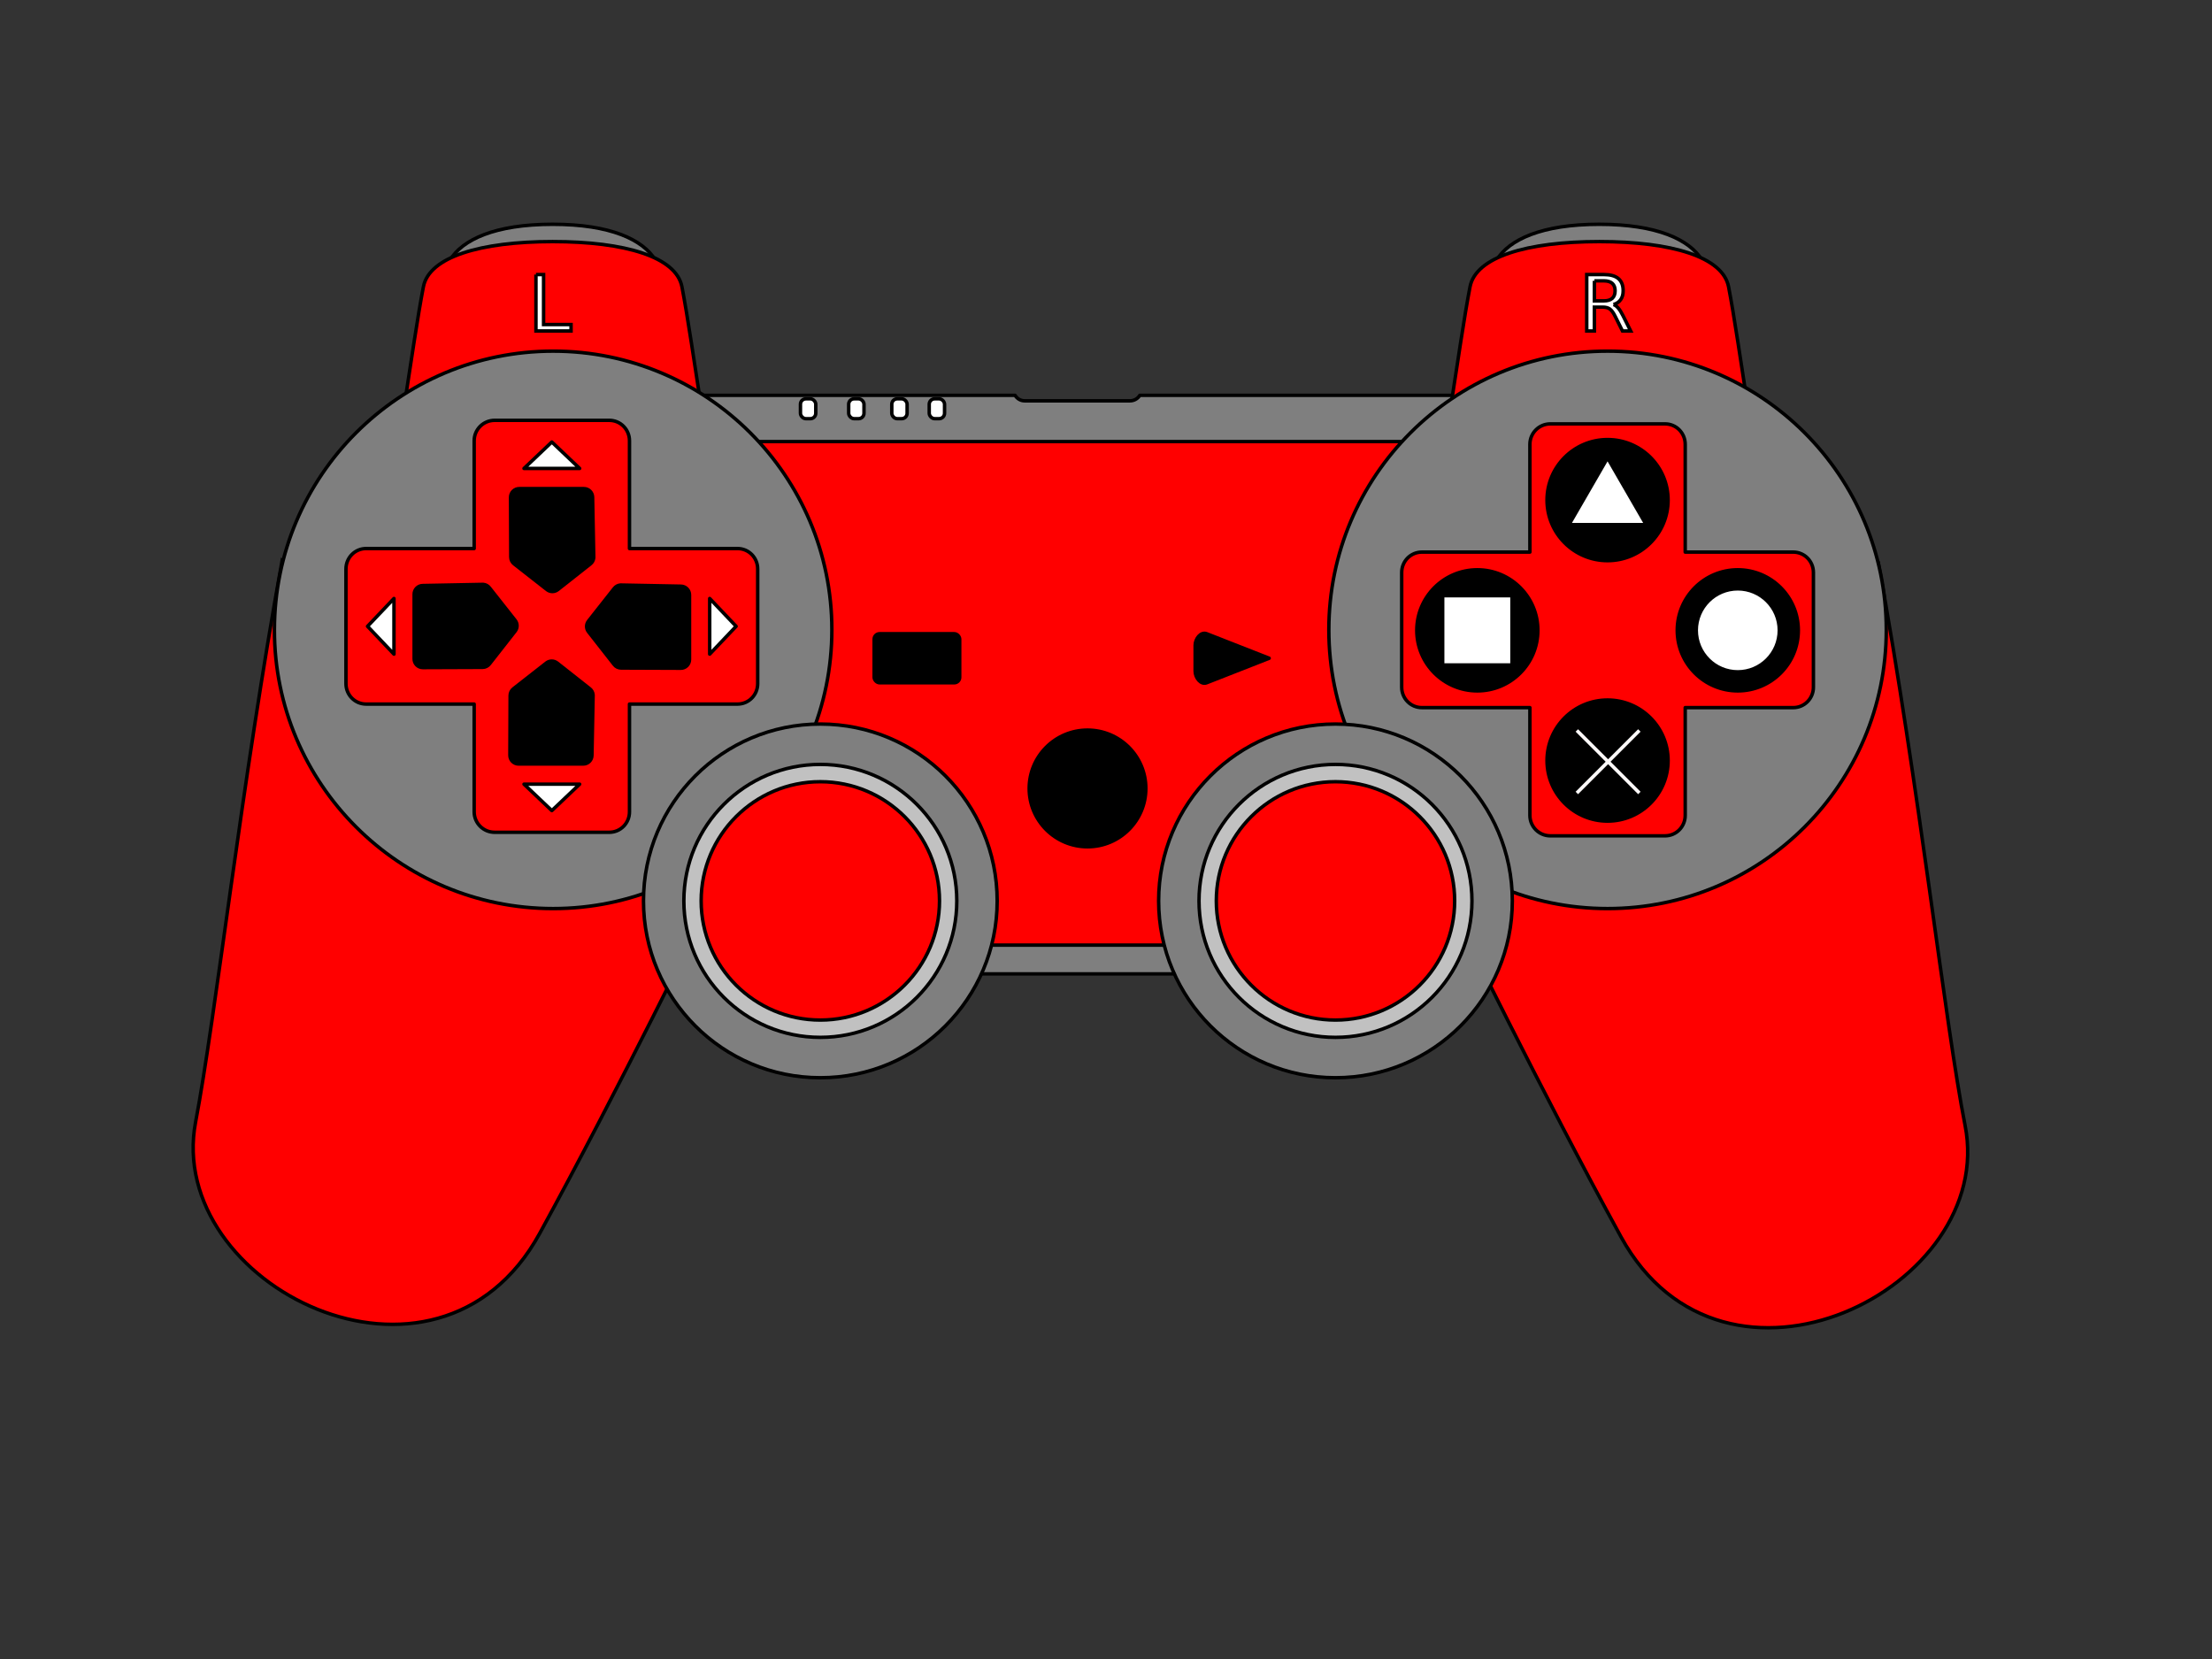 <?xml version="1.0"?><svg width="640" height="480" xmlns="http://www.w3.org/2000/svg">
 <rect width="100%" height="100%" fill="#333333" stroke="none"/>
 <title>joypad</title>
 <g>
  <title>Layer 1</title>
  <g id="layer1">
   <path d="m183.058,114.378c-3.267,0 -5.85,2.65 -5.85,5.917l0,155.624c0,3.267 2.583,5.85 5.85,5.85l259.063,0c3.267,0 5.917,-2.583 5.917,-5.85l0,-155.624c0,-3.267 -2.65,-5.917 -5.917,-5.917l-112.338,0c-0.58,0.956 -1.655,1.596 -2.859,1.596l-30.446,0c-1.2,0 -2.212,-0.644 -2.792,-1.596l-110.628,0z" stroke-miterlimit="4" stroke-linejoin="round" stroke-linecap="round" stroke="#000000" fill-rule="evenodd" fill="#7f7f7f" id="rect3225"/>
   <rect ry="2.68" rx="2.772" height="145.685" width="243.981" y="127.761" x="190.612" stroke-miterlimit="4" stroke-linejoin="round" stroke-linecap="round" stroke="#000000" fill-rule="evenodd" fill="#ff0000" id="rect3318"/>
   <path d="m81.624,162.216c-11.679,63.957 -19.296,132.373 -25.027,162.396c-8.988,47.093 69.712,86.68 99.551,32.257c22.653,-41.316 48.386,-93.99 48.386,-93.99l-122.91,-100.663z" stroke-miterlimit="4" stroke="#000000" fill-rule="evenodd" fill="#ff0000" id="path3206"/>
   <path d="m427.467,84.36l70.52,0l-5.527,-9.087c-3.623,-5.957 -13.043,-10.379 -29.733,-10.379c-16.69,0 -26.11,4.421 -29.733,10.379l-5.527,9.087z" stroke-miterlimit="4" stroke="#000000" fill-rule="evenodd" fill="#7f7f7f" id="path3258"/>
   <path d="m124.643,84.36l70.519,0l-5.527,-9.087c-3.623,-5.957 -13.042,-10.379 -29.733,-10.379c-16.69,0 -26.109,4.421 -29.733,10.379l-5.526,9.087z" stroke-miterlimit="4" stroke="#000000" fill-rule="evenodd" fill="#7f7f7f" id="path3234"/>
   <path d="m204.255,126.628c-3.615,-23.359 -5.283,-35.038 -6.951,-43.658c-1.669,-8.62 -16.407,-13.07 -37.402,-13.07c-20.994,0 -35.732,4.449 -37.401,13.07c-1.668,8.62 -3.337,20.299 -6.952,43.658" stroke-miterlimit="4" stroke="#000000" fill-rule="evenodd" fill="#ff0000" id="path3229"/>
   <path d="m240.684,182.237c0,44.538 -36.105,80.642 -80.643,80.642c-44.537,0 -80.642,-36.104 -80.642,-80.642c0,-44.537 36.105,-80.642 80.642,-80.642c44.538,0 80.643,36.105 80.643,80.642z" stroke-miterlimit="4" stroke-linejoin="round" stroke-linecap="round" stroke="#000000" fill-rule="evenodd" fill="#7f7f7f" id="path2416"/>
   <path d="m507.08,126.628c-3.615,-23.359 -5.283,-35.038 -6.952,-43.658c-1.668,-8.62 -16.406,-13.07 -37.401,-13.07c-20.995,0 -35.733,4.449 -37.401,13.07c-1.669,8.62 -3.337,20.299 -6.952,43.658" stroke-miterlimit="4" stroke="#000000" fill-rule="evenodd" fill="#ff0000" id="path3260"/>
   <path d="m288.513,260.655c0,28.258 -22.908,51.166 -51.166,51.166c-28.259,0 -51.166,-22.908 -51.166,-51.166c0,-28.258 22.907,-51.166 51.166,-51.166c28.258,0 51.166,22.908 51.166,51.166z" stroke-miterlimit="4" stroke-linejoin="round" stroke-linecap="round" stroke="#000000" fill-rule="evenodd" fill="#7f7f7f" id="path3208"/>
   <path d="m276.833,260.655c0,21.808 -17.678,39.487 -39.486,39.487c-21.808,0 -39.487,-17.679 -39.487,-39.487c0,-21.808 17.679,-39.487 39.487,-39.487c21.808,0 39.486,17.679 39.486,39.487z" stroke-miterlimit="4" stroke-linejoin="round" stroke-linecap="round" stroke="#000000" fill-rule="evenodd" fill-opacity="0.519" fill="#ffffff" id="path3212"/>
   <path d="m271.828,260.655c0,19.043 -15.438,34.481 -34.481,34.481c-19.044,0 -34.482,-15.438 -34.482,-34.481c0,-19.044 15.438,-34.482 34.482,-34.482c19.043,0 34.481,15.438 34.481,34.482z" stroke-miterlimit="4" stroke-linejoin="round" stroke-linecap="round" stroke="#000000" fill-rule="evenodd" fill="#ff0000" id="path3210"/>
   <path d="m543.533,163.216c11.679,63.957 19.296,133.485 25.027,162.396c9.321,47.028 -69.712,86.68 -99.552,32.257c-22.652,-41.316 -48.385,-93.99 -48.385,-93.99l122.91,-100.663z" stroke-miterlimit="4" stroke="#000000" fill-rule="evenodd" fill="#ff0000" id="path3223"/>
   <path d="m384.473,182.237c0,44.538 36.105,80.642 80.642,80.642c44.538,0 80.642,-36.104 80.642,-80.642c0,-44.537 -36.104,-80.642 -80.642,-80.642c-44.537,0 -80.642,36.105 -80.642,80.642z" stroke-miterlimit="4" stroke-linejoin="round" stroke-linecap="round" stroke="#000000" fill-rule="evenodd" fill="#7f7f7f" id="path3221"/>
   <path d="m448.562,122.64c-3.267,0 -5.916,2.65 -5.916,5.917l0,31.178l-31.244,0c-3.268,0 -5.851,2.649 -5.85,5.916l0,33.172c0,3.268 2.582,5.917 5.85,5.917l31.244,0l0,31.178c0,3.267 2.649,5.916 5.916,5.916l33.173,0c3.267,0 5.85,-2.649 5.85,-5.916l0,-31.178l31.244,0c3.267,0 5.85,-2.649 5.85,-5.917l0,-33.172c0,-3.267 -2.583,-5.916 -5.85,-5.916l-31.244,0l0,-31.178c0,-3.267 -2.583,-5.917 -5.85,-5.917l-33.173,0z" stroke-miterlimit="4" stroke-linejoin="round" stroke-linecap="round" stroke="#000000" fill-rule="evenodd" fill="#ff0000" id="path3219"/>
   <rect ry="1.569" rx="1.569" height="14.182" width="24.749" y="183.36" x="252.919" stroke-miterlimit="4" stroke-linejoin="round" stroke-linecap="round" stroke="#000000" fill-rule="evenodd" fill="#000000" id="rect3236"/>
   <path d="m367.208,190.45l-18.075,7.091c-1.721,0.676 -3.337,-1.488 -3.337,-3.337l0,-7.508c0,-1.848 1.616,-4.012 3.337,-3.336l18.075,7.09z" stroke-miterlimit="4" stroke-linejoin="round" stroke-linecap="round" stroke="#000000" fill-rule="evenodd" fill="#000000" id="rect3238"/>
   <path d="m331.531,228.12c0,9.322 -7.557,16.879 -16.879,16.879c-9.323,0 -16.88,-7.557 -16.88,-16.879c0,-9.322 7.557,-16.88 16.88,-16.88c9.322,0 16.879,7.558 16.879,16.88z" stroke-miterlimit="4" stroke-linejoin="round" stroke-linecap="round" stroke="#000000" fill-rule="evenodd" fill="#000000" id="path3242"/>
   <path d="m482.634,144.697c0,9.675 -7.843,17.519 -17.519,17.519c-9.675,0 -17.518,-7.844 -17.518,-17.519c0,-9.675 7.843,-17.519 17.518,-17.519c9.676,0 17.519,7.844 17.519,17.519z" stroke-miterlimit="4" stroke-linejoin="round" stroke-linecap="round" stroke="#000000" fill-rule="evenodd" fill="#000000" id="path3244"/>
   <path d="m482.634,220.056c0,9.675 -7.843,17.518 -17.519,17.518c-9.675,0 -17.518,-7.843 -17.518,-17.518c0,-9.676 7.843,-17.519 17.518,-17.519c9.676,0 17.519,7.843 17.519,17.519z" stroke-miterlimit="4" stroke-linejoin="round" stroke-linecap="round" stroke="#000000" fill-rule="evenodd" fill="#000000" id="path3246"/>
   <path d="m485.276,182.376c0,-9.675 7.843,-17.519 17.519,-17.519c9.675,0 17.518,7.844 17.518,17.519c0,9.676 -7.843,17.519 -17.518,17.519c-9.676,0 -17.519,-7.843 -17.519,-17.519z" stroke-miterlimit="4" stroke-linejoin="round" stroke-linecap="round" stroke="#000000" fill-rule="evenodd" fill="#000000" id="path3248"/>
   <path d="m409.917,182.376c0,-9.675 7.844,-17.519 17.519,-17.519c9.675,0 17.519,7.844 17.519,17.519c0,9.676 -7.844,17.519 -17.519,17.519c-9.675,0 -17.519,-7.843 -17.519,-17.519z" stroke-miterlimit="4" stroke-linejoin="round" stroke-linecap="round" stroke="#000000" fill-rule="evenodd" fill="#000000" id="path3250"/>
   <path d="m143.108,121.614c-3.267,0 -5.917,2.65 -5.917,5.917l0,31.178l-31.244,0c-3.267,0 -5.85,2.649 -5.85,5.916l0,33.173c0,3.267 2.583,5.916 5.85,5.916l31.244,0l0,31.178c0,3.267 2.65,5.917 5.917,5.917l33.172,0c3.267,0 5.85,-2.65 5.85,-5.917l0,-31.178l31.245,0c3.267,0 5.85,-2.649 5.85,-5.916l0,-33.173c0,-3.267 -2.583,-5.916 -5.85,-5.916l-31.245,0l0,-31.178c0,-3.267 -2.583,-5.917 -5.85,-5.917l-33.172,0z" stroke-miterlimit="4" stroke-linejoin="round" stroke-linecap="round" stroke="#000000" fill-rule="evenodd" fill="#ff0000" id="rect3214"/>
   <path d="m437.561,260.655c0,28.258 -22.908,51.166 -51.166,51.166c-28.258,0 -51.166,-22.908 -51.166,-51.166c0,-28.258 22.908,-51.166 51.166,-51.166c28.258,0 51.166,22.908 51.166,51.166z" stroke-miterlimit="4" stroke-linejoin="round" stroke-linecap="round" stroke="#000000" fill-rule="evenodd" fill="#7f7f7f" id="path3289"/>
   <path d="m425.882,260.655c0,21.808 -17.679,39.487 -39.487,39.487c-21.808,0 -39.486,-17.679 -39.486,-39.487c0,-21.808 17.678,-39.487 39.486,-39.487c21.808,0 39.487,17.679 39.487,39.487z" stroke-miterlimit="4" stroke-linejoin="round" stroke-linecap="round" stroke="#000000" fill-rule="evenodd" fill-opacity="0.519" fill="#ffffff" id="path3291"/>
   <path d="m420.877,260.655c0,19.043 -15.438,34.481 -34.482,34.481c-19.043,0 -34.481,-15.438 -34.481,-34.481c0,-19.044 15.438,-34.482 34.481,-34.482c19.044,0 34.482,15.438 34.482,34.482z" stroke-miterlimit="4" stroke-linejoin="round" stroke-linecap="round" stroke="#000000" fill-rule="evenodd" fill="#ff0000" id="path3293"/>
   <g fill="#3f3f3f" id="g3289">
    <path d="m159.661,127.892l-8.049,7.644l16.097,0l-8.048,-7.644z" stroke-miterlimit="4" stroke-linejoin="round" stroke-linecap="round" stroke="#000000" fill-rule="evenodd" fill="#ffffff" id="path3273"/>
    <path d="m159.661,234.531l-8.049,-7.644l16.097,0l-8.048,7.644z" stroke-miterlimit="4" stroke-linejoin="round" stroke-linecap="round" stroke="#000000" fill-rule="evenodd" fill="#ffffff" id="path3295"/>
    <path d="m212.981,181.211l-7.645,-8.048l0,16.097l7.645,-8.049z" stroke-miterlimit="4" stroke-linejoin="round" stroke-linecap="round" stroke="#000000" fill-rule="evenodd" fill="#ffffff" id="path3303"/>
    <path d="m106.341,181.211l7.645,-8.048l0,16.097l-7.645,-8.049z" stroke-miterlimit="4" stroke-linejoin="round" stroke-linecap="round" stroke="#000000" fill-rule="evenodd" fill="#ffffff" id="path3305"/>
   </g>
   <rect height="20.056" width="20.056" y="172.348" x="417.408" stroke-miterlimit="4" stroke="#000000" fill-rule="evenodd" fill="#ffffff" id="rect3307"/>
   <path d="m476.281,151.794l-22.331,0l11.165,-19.307l11.166,19.307z" stroke-miterlimit="4" stroke="#000000" fill-rule="evenodd" fill="#ffffff" id="path3309"/>
   <path d="m490.782,182.376c0,-6.634 5.378,-12.013 12.013,-12.013c6.634,0 12.013,5.379 12.013,12.013c0,6.635 -5.379,12.013 -12.013,12.013c-6.635,0 -12.013,-5.378 -12.013,-12.013z" stroke-miterlimit="4" stroke-linejoin="round" stroke-linecap="round" stroke="#000000" fill-rule="evenodd" fill="#ffffff" id="path3311"/>
   <path d="m456.227,211.343l18.09,18.09m0,-18.09l-18.09,18.09" stroke-miterlimit="4" stroke="#fcf9f9" fill-rule="evenodd" fill="#ffffff" id="path3313"/>
   <g stroke="#454545" fill="#5a5a5a" id="g5204">
    <path d="m179.487,169.275c-0.714,0.061 -1.367,0.424 -1.795,0.997l-7.446,9.44c-0.693,0.902 -0.693,2.157 0,3.058l7.446,9.506c0.472,0.626 1.21,0.995 1.994,0.998l17.284,0.066c0.672,0.005 1.317,-0.26 1.792,-0.734c0.475,-0.475 0.739,-1.121 0.734,-1.792l0,-18.68c0.011,-1.374 -1.086,-2.5 -2.459,-2.526l-17.285,-0.333c-0.088,-0.004 -0.177,-0.004 -0.265,0z" stroke-miterlimit="4" stroke-linejoin="round" stroke-linecap="round" stroke="#000000" fill-rule="evenodd" fill="#000000" id="path3322"/>
    <path d="m139.835,169.086c0.713,0.061 1.366,0.424 1.795,0.997l7.445,9.44c0.694,0.902 0.694,2.157 0,3.058l-7.445,9.506c-0.472,0.626 -1.21,0.995 -1.994,0.998l-17.285,0.066c-0.671,0.005 -1.316,-0.26 -1.791,-0.734c-0.475,-0.475 -0.74,-1.121 -0.735,-1.792l0,-18.68c-0.01,-1.374 1.087,-2.5 2.46,-2.526l17.284,-0.333c0.089,-0.004 0.178,-0.004 0.266,0z" stroke-miterlimit="4" stroke-linejoin="round" stroke-linecap="round" stroke="#000000" fill-rule="evenodd" fill="#000000" id="path3324"/>
    <path d="m171.597,201.037c-0.061,-0.713 -0.424,-1.366 -0.997,-1.795l-9.44,-7.445c-0.902,-0.693 -2.157,-0.693 -3.058,0l-9.506,7.445c-0.626,0.473 -0.995,1.211 -0.997,1.995l-0.067,17.284c-0.005,0.671 0.26,1.317 0.735,1.792c0.475,0.474 1.12,0.739 1.791,0.734l18.681,0c1.373,0.01 2.499,-1.086 2.526,-2.46l0.332,-17.284c0.005,-0.088 0.005,-0.177 0,-0.266z" stroke-miterlimit="4" stroke-linejoin="round" stroke-linecap="round" stroke="#000000" fill-rule="evenodd" fill="#000000" id="path3332"/>
    <path d="m171.786,161.386c-0.061,0.713 -0.424,1.366 -0.997,1.795l-9.44,7.445c-0.901,0.693 -2.157,0.693 -3.058,0l-9.506,-7.445c-0.626,-0.473 -0.995,-1.211 -0.997,-1.995l-0.067,-17.284c-0.005,-0.671 0.26,-1.317 0.735,-1.792c0.475,-0.474 1.12,-0.739 1.791,-0.734l18.681,0c1.373,-0.01 2.499,1.086 2.526,2.46l0.332,17.284c0.005,0.088 0.005,0.177 0,0.266z" stroke-miterlimit="4" stroke-linejoin="round" stroke-linecap="round" stroke="#000000" fill-rule="evenodd" fill="#000000" id="path3334"/>
   </g>
   <path d="m155.067,79.44l2.208,0l0,14.462l7.947,0l0,1.858l-10.155,0l0,-16.321" stroke="#000000" fill="#ffffff" id="text3336"/>
   <path d="m466.831,88.109c0.474,0.16 0.933,0.503 1.378,1.028c0.452,0.525 0.903,1.246 1.355,2.164l2.241,4.46l-2.372,0l-2.088,-4.187c-0.539,-1.093 -1.064,-1.818 -1.574,-2.175c-0.503,-0.357 -1.192,-0.536 -2.066,-0.536l-2.405,0l0,6.898l-2.208,0l0,-16.321l4.985,0c1.865,0 3.257,0.39 4.176,1.17c0.918,0.78 1.377,1.957 1.377,3.531c0,1.028 -0.241,1.88 -0.722,2.558c-0.473,0.678 -1.166,1.148 -2.077,1.41m-5.531,-6.854l0,5.794l2.777,0c1.064,0 1.865,-0.244 2.405,-0.732c0.546,-0.496 0.819,-1.221 0.819,-2.175c0,-0.955 -0.273,-1.673 -0.819,-2.153c-0.54,-0.488 -1.341,-0.732 -2.405,-0.732l-2.777,0" stroke="#000000" fill="#ffffff" id="text3340"/>
   <rect ry="1.569" height="5.745" width="4.432" y="115.391" x="231.596" stroke-miterlimit="4" stroke="#000000" fill="#ffffff" id="rect3383"/>
   <rect ry="1.569" height="5.745" width="4.432" y="115.391" x="245.548" stroke-miterlimit="4" stroke="#000000" fill="#ffffff" id="rect3385"/>
   <rect ry="1.569" height="5.745" width="4.432" y="115.391" x="258.022" stroke-miterlimit="4" stroke="#000000" fill="#ffffff" id="rect3387"/>
   <rect ry="1.569" height="5.745" width="4.432" y="115.391" x="268.855" stroke-miterlimit="4" stroke="#000000" fill="#ffffff" id="rect3389"/>
  </g>
 </g>
</svg>